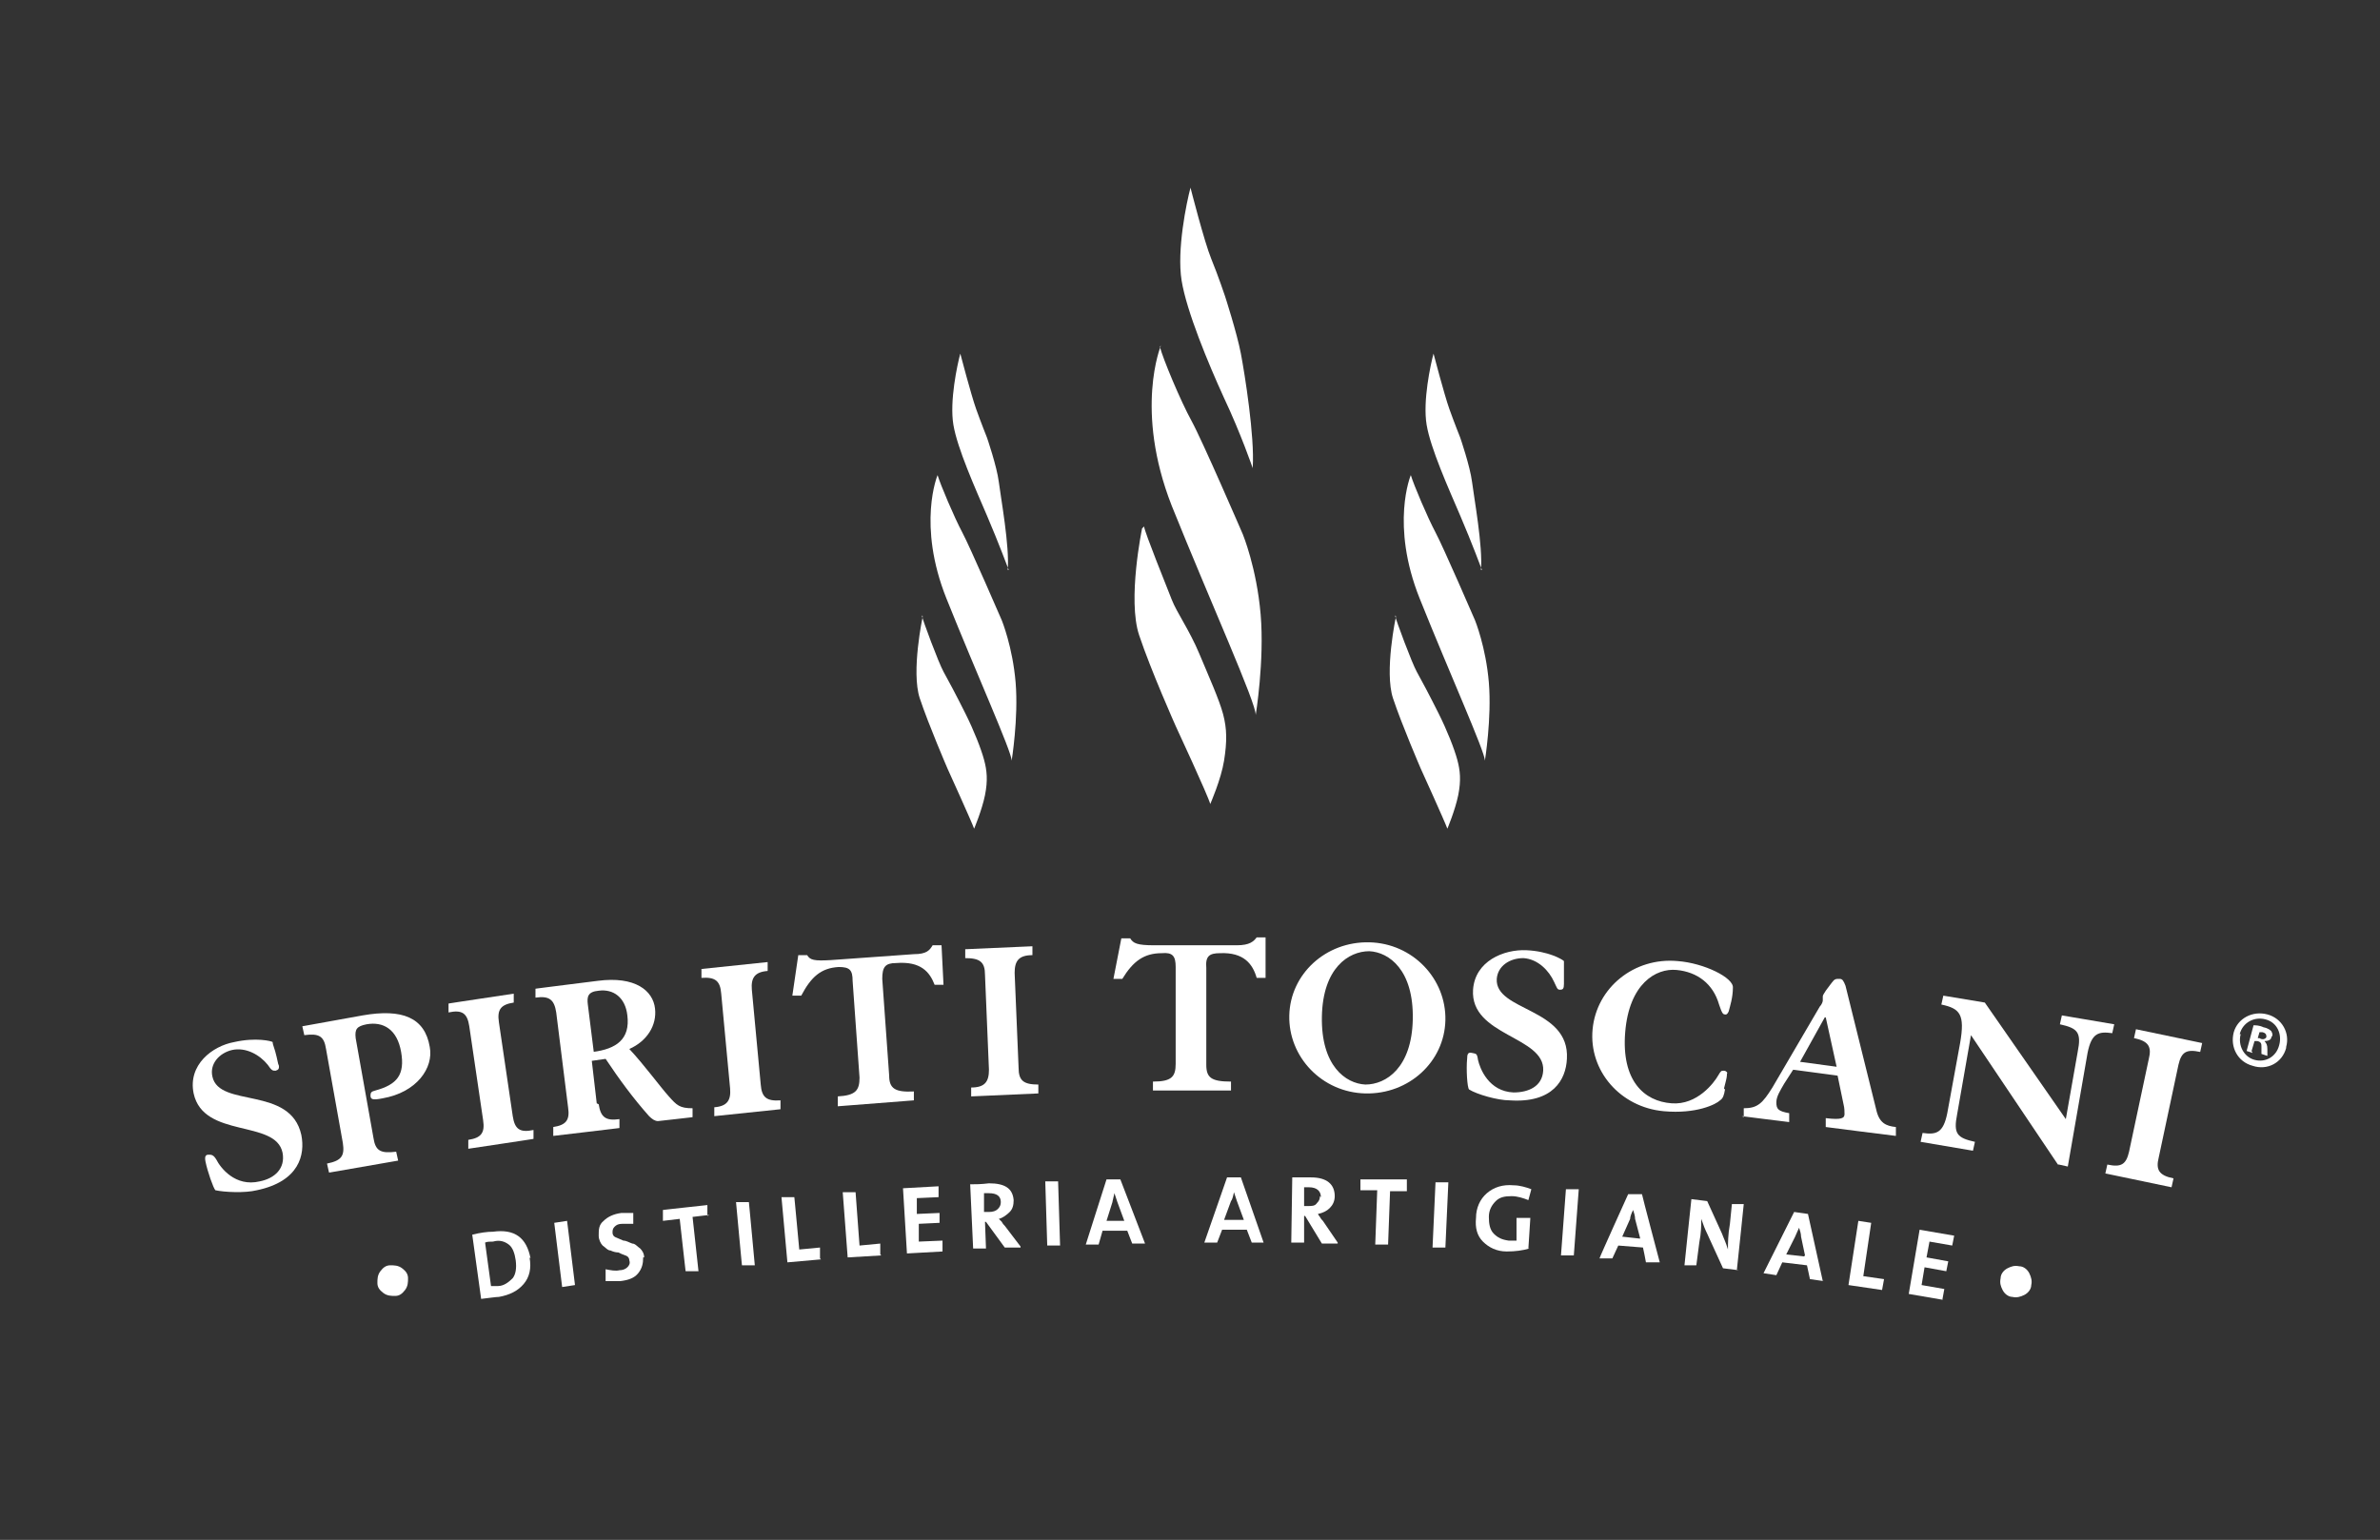 <?xml version="1.0" encoding="UTF-8"?>
<svg id="Layer_1" xmlns="http://www.w3.org/2000/svg" version="1.1" viewBox="0 0 240.9 155.9">
  <rect x="0" y="0" width="240.9" height="155.9" fill="#333333" stroke="none"/>
  <!-- Generator: Adobe Illustrator 29.3.1, SVG Export Plug-In . SVG Version: 2.1.0 Build 151)  -->
  <defs>
    <style>
      .st0 {
        fill: #fff;
      }
    </style>
  </defs>
  <path class="st0" d="M231.4,106.1c-.4,1.5-1.9,2.3-3.4,1.8-1.5-.4-2.3-1.9-1.9-3.4.4-1.4,1.9-2.2,3.4-1.8,1.5.4,2.3,1.9,1.9,3.3ZM226.8,104.7c-.3,1.1.3,2.3,1.4,2.6,1.1.3,2.2-.3,2.5-1.5.3-1.1-.2-2.3-1.4-2.6-1.1-.3-2.3.3-2.6,1.5ZM228,106.6l-.6-.2.7-2.6c.2,0,.6,0,1,.2.5.1.7.3.8.4.1.2.2.4,0,.6,0,.3-.4.4-.7.4h0c.2.2.3.4.3.8,0,.4,0,.6,0,.7l-.6-.2c0-.1,0-.4,0-.7,0-.3,0-.5-.4-.6h-.3c0,0-.3,1-.3,1ZM228.4,105.1h.3c.3.2.6.1.7-.1,0-.2,0-.4-.4-.5-.2,0-.3,0-.3,0l-.2.7Z"/>
  <g>
    <path class="st0" d="M40.7,128.4c.4.3.6.6.6,1,0,.4,0,.8-.3,1.2-.3.4-.6.6-1,.6-.4,0-.8,0-1.2-.3s-.6-.6-.6-1c0-.4,0-.8.3-1.2.3-.4.6-.6,1-.6s.8,0,1.2.3Z"/>
    <path class="st0" d="M53.6,127.3c.2,1.1,0,2-.6,2.7-.6.7-1.4,1.1-2.5,1.3-.3,0-.9.1-1.8.2l-.9-6.5c.8-.2,1.5-.3,2.1-.3,2.2-.3,3.4.6,3.8,2.7ZM52.2,127.6c-.1-.7-.3-1.3-.7-1.6-.4-.3-.9-.5-1.6-.3-.3,0-.6,0-.8.1l.6,4.4c.2,0,.4,0,.7,0,.6,0,1.1-.4,1.5-.8.3-.4.4-1,.3-1.8Z"/>
    <path class="st0" d="M58.2,130.1l-1.3.2-.8-6.5,1.3-.2.8,6.5Z"/>
    <path class="st0" d="M65.1,127.3c0,.6-.1,1.1-.5,1.6-.4.5-1,.7-1.8.8-.6,0-1.1,0-1.5,0v-1.2c.5.1,1,.2,1.4.1.3,0,.6-.1.8-.3.2-.2.3-.4.2-.7,0-.2-.1-.4-.4-.5s-.5-.2-.7-.3c-.3,0-.6-.1-.8-.2-.3,0-.5-.3-.8-.5-.2-.2-.4-.6-.4-1,0-.6,0-1.1.5-1.5.4-.4,1-.7,1.8-.8.4,0,.8,0,1.2,0v1.1c-.4,0-.8,0-1.1,0-.4,0-.6.1-.8.3-.2.2-.2.4-.2.6,0,.2.1.4.4.5.2.1.5.2.7.3.3,0,.6.2.9.3.3,0,.5.3.8.5.2.2.4.5.4.9Z"/>
    <path class="st0" d="M71.8,123l-1.7.2.6,5.5h-1.3c0,.1-.6-5.3-.6-5.3l-1.7.2v-1.1c-.1,0,4.5-.5,4.5-.5v1.1Z"/>
    <path class="st0" d="M76.4,128.1h-1.3c0,.1-.6-6.4-.6-6.4h1.3c0-.1.6,6.4.6,6.4Z"/>
    <path class="st0" d="M83.1,127.5l-3.4.3-.6-6.6h1.3c0-.1.5,5.3.5,5.3l2.1-.2v1.1Z"/>
    <path class="st0" d="M89.2,127.1l-3.4.2-.5-6.6h1.3c0,0,.4,5.4.4,5.4l2.1-.2v1.1Z"/>
    <path class="st0" d="M95.4,126.7l-3.6.2-.4-6.6,3.6-.2v1.1c0,0-2.2.1-2.2.1v1.6c0,0,2.3-.1,2.3-.1v1c0,0-2.1.1-2.1.1v1.8c.1,0,2.4-.1,2.4-.1v1.1Z"/>
    <path class="st0" d="M103.3,126.3h-1.6c0,0-1.9-2.6-1.9-2.6h-.1s.1,2.7.1,2.7h-1.3c0,0-.3-6.5-.3-6.5.5,0,1.1,0,1.9-.1,1.6,0,2.4.5,2.5,1.7,0,.5-.1.9-.4,1.2-.3.3-.7.6-1.1.7,0,0,.1.1.3.3.1.2.2.3.3.4l1.6,2.1ZM101.3,121.7c0-.6-.4-.9-1.2-.9-.2,0-.4,0-.5,0v1.9c.2,0,.4,0,.5,0,.4,0,.7-.1.9-.3.2-.2.3-.4.3-.7Z"/>
    <path class="st0" d="M107.3,126.1h-1.3s-.2-6.5-.2-6.5h1.3s.2,6.5.2,6.5Z"/>
    <path class="st0" d="M116,125.9h-1.4s-.5-1.3-.5-1.3h-2.5c0,0-.4,1.4-.4,1.4h-1.3s2.1-6.6,2.1-6.6h1.4s2.5,6.5,2.5,6.5ZM113.8,123.6l-.7-1.9c-.1-.3-.2-.6-.3-.9h0c-.1.5-.2.8-.2.9l-.6,1.9h1.9Z"/>
    <path class="st0" d="M128.1,125.8h-1.4s-.5-1.3-.5-1.3h-2.5s-.5,1.3-.5,1.3h-1.3s2.3-6.6,2.3-6.6h1.4s2.3,6.6,2.3,6.6ZM125.9,123.5l-.7-1.9c-.1-.3-.2-.6-.3-.9h0c-.1.5-.2.8-.3.9l-.7,1.9h1.9Z"/>
    <path class="st0" d="M135.4,125.9h-1.6s-1.7-2.8-1.7-2.8h-.1s0,2.7,0,2.7h-1.3s.1-6.6.1-6.6c.5,0,1.1,0,1.9,0,1.6,0,2.4.7,2.4,1.9,0,.5-.2.9-.5,1.2-.3.3-.7.5-1.2.6,0,0,.1.2.2.3.1.2.2.3.3.4l1.5,2.2ZM133.7,121.2c0-.6-.4-1-1.2-1-.2,0-.4,0-.5,0v1.9c0,0,.2,0,.4,0,.4,0,.7,0,.9-.3.2-.2.3-.4.3-.7Z"/>
    <path class="st0" d="M142.4,120.6h-1.7c0,0-.2,5.4-.2,5.4h-1.3s.2-5.5.2-5.5h-1.7c0,0,0-1.1,0-1.1h4.7c0,.1,0,1.2,0,1.2Z"/>
    <path class="st0" d="M146.3,126.3h-1.3c0,0,.3-6.6.3-6.6h1.3c0,0-.3,6.6-.3,6.6Z"/>
    <path class="st0" d="M154.8,126.4c-.7.2-1.4.3-2.3.3-1,0-1.8-.4-2.4-1-.6-.6-.8-1.4-.7-2.4,0-1,.4-1.9,1.1-2.5.7-.6,1.6-.9,2.7-.8.6,0,1.3.2,1.8.4l-.3,1.1c-.5-.2-1.1-.4-1.7-.4-.7,0-1.2.1-1.6.5-.4.4-.7.9-.7,1.6,0,.7.1,1.3.5,1.7s.8.6,1.5.7c.3,0,.6,0,.8,0v-2.3c.1,0,1.4,0,1.4,0l-.2,3.1Z"/>
    <path class="st0" d="M159.3,127.1h-1.3c0,0,.5-6.7.5-6.7h1.3c0,0-.5,6.7-.5,6.7Z"/>
    <path class="st0" d="M168,127.8h-1.4c0-.1-.3-1.5-.3-1.5l-2.5-.2-.6,1.3h-1.3c0-.1,2.9-6.5,2.9-6.5h1.4c0,.1,1.8,6.9,1.8,6.9ZM166,125.3l-.5-1.9c0-.3-.1-.6-.2-.9h0c-.2.4-.3.7-.3.9l-.8,1.8,1.8.2Z"/>
    <path class="st0" d="M176,128.6l-1.6-.2-1.6-3.5c-.2-.4-.4-.9-.6-1.5,0,.6,0,1.4-.2,2.4l-.3,2.3h-1.2c0-.1.7-6.7.7-6.7l1.6.2,1.5,3.3c.1.3.4.9.6,1.6,0-.6,0-1.5.2-2.6l.2-2h1.2c0,.1-.7,6.7-.7,6.7Z"/>
    <path class="st0" d="M184.6,129.7l-1.4-.2-.3-1.4-2.5-.3-.6,1.3-1.3-.2,3.1-6.2,1.4.2,1.5,6.8ZM182.7,127.1l-.4-1.9c0-.3-.1-.6-.2-.9h0c-.2.4-.3.7-.4.9l-.9,1.8,1.8.2Z"/>
    <path class="st0" d="M190.5,130.6l-3.4-.5,1-6.5,1.3.2-.8,5.4,2.1.3-.2,1.1Z"/>
    <path class="st0" d="M196.7,131.6l-3.5-.6,1.1-6.5,3.5.6-.2,1-2.3-.4-.3,1.6,2.2.4-.2,1-2.2-.4-.3,1.8,2.3.4-.2,1.1Z"/>
    <path class="st0" d="M205.4,128.9c.2.4.3.8.2,1.2,0,.4-.3.8-.7,1-.4.2-.8.3-1.2.2-.4,0-.8-.3-1-.7-.2-.4-.3-.7-.2-1.2,0-.4.3-.8.7-1,.4-.2.7-.3,1.2-.2.4,0,.8.3,1,.7Z"/>
  </g>
  <g>
    <path class="st0" d="M28.2,107.7c.1.5,0,.6-.3.7-.3,0-.4,0-.8-.6-.8-1-2.2-1.8-3.6-1.5-1.3.3-2.3,1.4-2,2.7.7,3.2,7.9.9,9,5.9.4,2-.2,4.7-4.5,5.6-1.2.3-3.3.2-4.2,0-.2-.2-.8-1.9-1-2.9-.1-.5,0-.7.3-.7s.5,0,.8.5c.4.8,1.9,2.8,4.4,2.2,1.5-.3,2.6-1.3,2.3-2.9-.7-3.4-8-1.4-9-6-.6-2.9,1.9-4.8,4.1-5.2,2.2-.5,3.8-.1,3.9,0,0,.3.2.6.4,1.5l.2.9Z"/>
    <path class="st0" d="M33.3,118.7l-.2-.9c1.5-.3,1.8-.8,1.6-2.1l-1.7-9.5c-.2-1.3-.7-1.6-2.2-1.4l-.2-.9,6.1-1.1c4-.7,6.3.2,6.8,3.2.4,2.1-1.3,4.6-4.8,5.2-1,.2-1.2.1-1.2-.3,0-.3.1-.4.5-.5,2.2-.6,3-1.6,2.6-3.9-.4-2.3-1.8-3.1-3.5-2.8-1,.2-1.2.5-1.1,1.4l1.8,10.1c.2,1.3.7,1.6,2.3,1.4l.2.9-6.9,1.2Z"/>
    <path class="st0" d="M47.4,116.3v-.9c1.3-.2,1.7-.7,1.5-2l-1.4-9.5c-.2-1.3-.7-1.7-2.1-1.4v-.9c-.1,0,6.6-1,6.6-1v.9c-1.3.2-1.7.7-1.5,2l1.4,9.5c.2,1.3.7,1.7,2.1,1.4v.9c.1,0-6.6,1-6.6,1Z"/>
    <path class="st0" d="M60.6,111.8c.2,1.3.7,1.7,2.1,1.5v.9c.1,0-6.7.8-6.7.8v-.9c1.3-.2,1.7-.7,1.5-2l-1.2-9.6c-.2-1.3-.7-1.7-2.1-1.5v-.9c-.1,0,6.3-.8,6.3-.8,3.8-.5,5.6,1,5.8,2.8.2,1.7-.8,3.3-2.6,4.1,1.5,1.6,3.1,3.8,4,4.8.8.9,1.1,1.2,2.4,1.2v.9c.1,0-3.5.4-3.5.4-.3,0-.6-.2-.9-.5-1.6-1.8-3-3.7-4.4-5.8l-1.4.2.5,4.3ZM60,106.5c2.4-.3,3.8-1.3,3.5-3.7-.2-1.8-1.4-2.7-2.9-2.5-1.1.1-1.2.6-1.1,1.4l.6,4.8Z"/>
    <path class="st0" d="M72.3,113v-.9c1.3-.1,1.7-.7,1.6-1.9l-.9-9.6c-.1-1.3-.6-1.7-2-1.6v-.9c0,0,6.7-.7,6.7-.7v.9c-1.3.1-1.7.7-1.6,1.9l.9,9.6c.1,1.3.6,1.7,2,1.6v.9c0,0-6.7.7-6.7.7Z"/>
    <path class="st0" d="M84.8,111.9v-.9c1.8-.1,2.2-.6,2.2-1.9l-.7-9.8c0-1.1-.3-1.4-1.4-1.4-1.8.1-2.8,1-3.8,2.9h-.9c0,0,.6-4.1.6-4.1h.9c.3.5.7.6,2.4.5l8.4-.6c1.3,0,1.6-.4,1.9-.9h.9c0,0,.2,4,.2,4h-.9c-.5-1.3-1.4-2.4-3.9-2.2-1.1,0-1.4.4-1.4,1.6l.7,9.8c0,1.3.6,1.7,2.5,1.6v.9c0,0-7.7.6-7.7.6Z"/>
    <path class="st0" d="M98.3,111v-.9c1.4,0,1.8-.6,1.8-1.8l-.4-9.6c0-1.3-.5-1.7-2-1.7v-.9s6.8-.3,6.8-.3v.9c-1.4,0-1.8.6-1.8,1.8l.4,9.6c0,1.3.5,1.7,2,1.7v.9s-6.8.3-6.8.3Z"/>
    <path class="st0" d="M116.7,110.4v-.9c1.9,0,2.3-.5,2.3-1.8v-9.8c0-1.1-.3-1.5-1.4-1.4-1.8,0-2.9.8-4,2.6h-.9s.8-4.1.8-4.1h.9c.3.5.7.7,2.4.7h8.4c1.3,0,1.7-.4,2-.8h.9s0,4.1,0,4.1h-.9c-.4-1.4-1.3-2.6-3.7-2.5-1.1,0-1.5.3-1.4,1.5v9.8c0,1.3.5,1.7,2.5,1.7v.9s-7.8,0-7.8,0Z"/>
    <path class="st0" d="M138.6,95.4c4.4.1,7.8,3.7,7.7,7.9s-3.7,7.5-8.1,7.4c-4.4-.1-7.8-3.7-7.7-7.9.1-4.2,3.7-7.5,8.1-7.4ZM138.2,109.8c2.1,0,4.7-1.7,4.8-6.6.1-5-2.4-6.8-4.4-6.9-2.1,0-4.7,1.7-4.8,6.6-.1,5,2.4,6.8,4.4,6.9Z"/>
    <path class="st0" d="M158.3,99.6c0,.5-.1.6-.4.6-.3,0-.3-.2-.6-.8-.5-1.1-1.6-2.3-3.1-2.4-1.4,0-2.6.8-2.7,2.1-.2,3.3,7.4,2.9,7.1,8.1-.1,2.1-1.4,4.5-5.8,4.2-1.2,0-3.3-.6-4.1-1.1-.2-.2-.3-2.1-.2-3.1,0-.5.1-.7.5-.6s.5,0,.6.7c.2.9,1.1,3.2,3.6,3.3,1.5,0,2.9-.6,3-2.2.2-3.5-7.4-3.5-7.1-8.2.2-2.9,3.1-4.1,5.4-4,2.2.1,3.6.9,3.8,1.1,0,.3,0,.6,0,1.6v.9Z"/>
    <path class="st0" d="M174.6,110.3c-.1.6-.2.9-.5,1.1-.4.4-2.4,1.4-5.7,1.1-4.4-.4-7.6-4.1-7.2-8.3.4-4.2,4.2-7.3,8.6-6.9,2.7.2,5.7,1.7,5.6,2.7,0,1-.3,1.9-.4,2.3,0,.1-.2.5-.4.4-.2,0-.3-.1-.6-1-.6-2.1-2.2-3.3-4.3-3.5-2.1-.2-4.8,1.4-5.2,6.3s1.9,7,4.7,7.2c2.6.2,4.3-2.1,4.7-2.8.3-.5.3-.5.6-.5.2,0,.4.2.3.3,0,.1,0,.3-.1.7l-.2.8Z"/>
    <path class="st0" d="M176.5,113.1v-.9c1.4,0,1.9-.5,2.9-2.1l4.8-8.2c.2-.2.3-.5.3-.6,0-.1,0-.3,0-.4h0c0-.2.2-.4.3-.6l.6-.8c.3-.4.4-.4.8-.4.3,0,.4.2.6.7l3.1,12.5c.3,1.4,1,1.7,2,1.8v.9c-.1,0-7.1-.9-7.1-.9v-.9c1.6.2,1.9,0,1.9-.4,0-.3,0-.6-.1-1l-.6-2.9-4.5-.6-.9,1.4c-.4.7-.8,1.3-.8,1.9,0,.7.2.9,1.3,1.1v.9c-.1,0-4.8-.6-4.8-.6ZM185.9,108l-1.1-5h-.1s-2.5,4.5-2.5,4.5l3.7.5Z"/>
    <path class="st0" d="M208.3,117.9l-8.8-13.1-1.4,8c-.4,2,0,2.4,1.8,2.8l-.2.9-5.3-.9.2-.9c1.4.2,2.1,0,2.5-2l1.3-7.1c.5-2.9,0-3.5-1.9-3.9l.2-.9,4.2.7,8.2,11.8,1.2-6.8c.4-2,0-2.4-1.8-2.8l.2-.9,5.3.9-.2.9c-1.4-.2-2.1,0-2.5,2l-2,11.5-.9-.2Z"/>
    <path class="st0" d="M213.1,118.8l.2-.9c1.4.3,1.9,0,2.2-1.3l2-9.4c.3-1.2,0-1.8-1.5-2.1l.2-.9,6.7,1.4-.2.9c-1.4-.3-1.9,0-2.2,1.3l-2,9.4c-.3,1.2,0,1.8,1.5,2.1l-.2.9-6.7-1.4Z"/>
  </g>
  <g>
    <g>
      <path class="st0" d="M117.5,35s-2.7,6.5,1.1,16.2c3.9,9.7,8.6,20.1,8.5,21.2,0,0,.9-5.5.5-10.2s-1.8-8.1-1.8-8.1c0,0-4.1-9.5-5.2-11.5s-2.9-6.3-3.2-7.5Z"/>
      <path class="st0" d="M115.6,53.5s-1.5,7.2-.3,10.8,3.7,9.2,3.7,9.2c0,0,3.3,7.1,3.5,7.9,0,0,1.1-2.5,1.4-4.4s.3-3.2-.1-4.7-1.4-3.7-2.4-6.1-2.3-4.2-2.8-5.5-2.7-6.7-2.8-7.4Z"/>
      <path class="st0" d="M126.8,47.4s-1.2-3.5-2.9-7.1c-1.6-3.5-3.8-8.8-4.3-11.9s.5-7.9.9-9.4c0,0,1.4,5.5,2.1,7.2s1.4,3.8,1.4,3.8c0,0,1.2,3.7,1.6,5.8s1.4,8.4,1.2,11.5Z"/>
    </g>
    <g>
      <path class="st0" d="M94.9,48.1s-2.1,5,.9,12.5,6.6,15.5,6.6,16.4c0,0,.7-4.3.4-7.9s-1.4-6.3-1.4-6.3c0,0-3.2-7.4-4-8.9s-2.2-4.8-2.5-5.8Z"/>
      <path class="st0" d="M93.4,62.4s-1.2,5.6-.3,8.3,2.8,7.1,2.8,7.1c0,0,2.5,5.5,2.7,6.1,0,0,.8-1.9,1.1-3.4s.2-2.5-.1-3.6-1-2.9-1.9-4.7-1.7-3.3-2.2-4.2-2.1-5.2-2.2-5.7Z"/>
      <path class="st0" d="M102.1,57.7s-1-2.7-2.2-5.5-3-6.8-3.4-9.2.4-6.1.7-7.2c0,0,1.1,4.2,1.6,5.6s1.1,2.9,1.1,2.9c0,0,1,2.9,1.2,4.5s1.1,6.5.9,8.9Z"/>
    </g>
    <g>
      <path class="st0" d="M142.8,48.1s-2.1,5,.9,12.5,6.6,15.5,6.6,16.4c0,0,.7-4.3.4-7.9-.3-3.6-1.4-6.3-1.4-6.3,0,0-3.2-7.4-4-8.9s-2.2-4.8-2.5-5.8Z"/>
      <path class="st0" d="M141.3,62.4s-1.2,5.6-.3,8.3,2.8,7.1,2.8,7.1c0,0,2.5,5.5,2.7,6.1,0,0,.8-1.9,1.1-3.4s.2-2.5-.1-3.6-1-2.9-1.9-4.7-1.7-3.3-2.2-4.2-2.1-5.2-2.2-5.7Z"/>
      <path class="st0" d="M150,57.7s-1-2.7-2.2-5.5-3-6.8-3.4-9.2.4-6.1.7-7.2c0,0,1.1,4.2,1.6,5.6s1.1,2.9,1.1,2.9c0,0,1,2.9,1.2,4.5s1.1,6.5.9,8.9Z"/>
    </g>
  </g>
</svg>